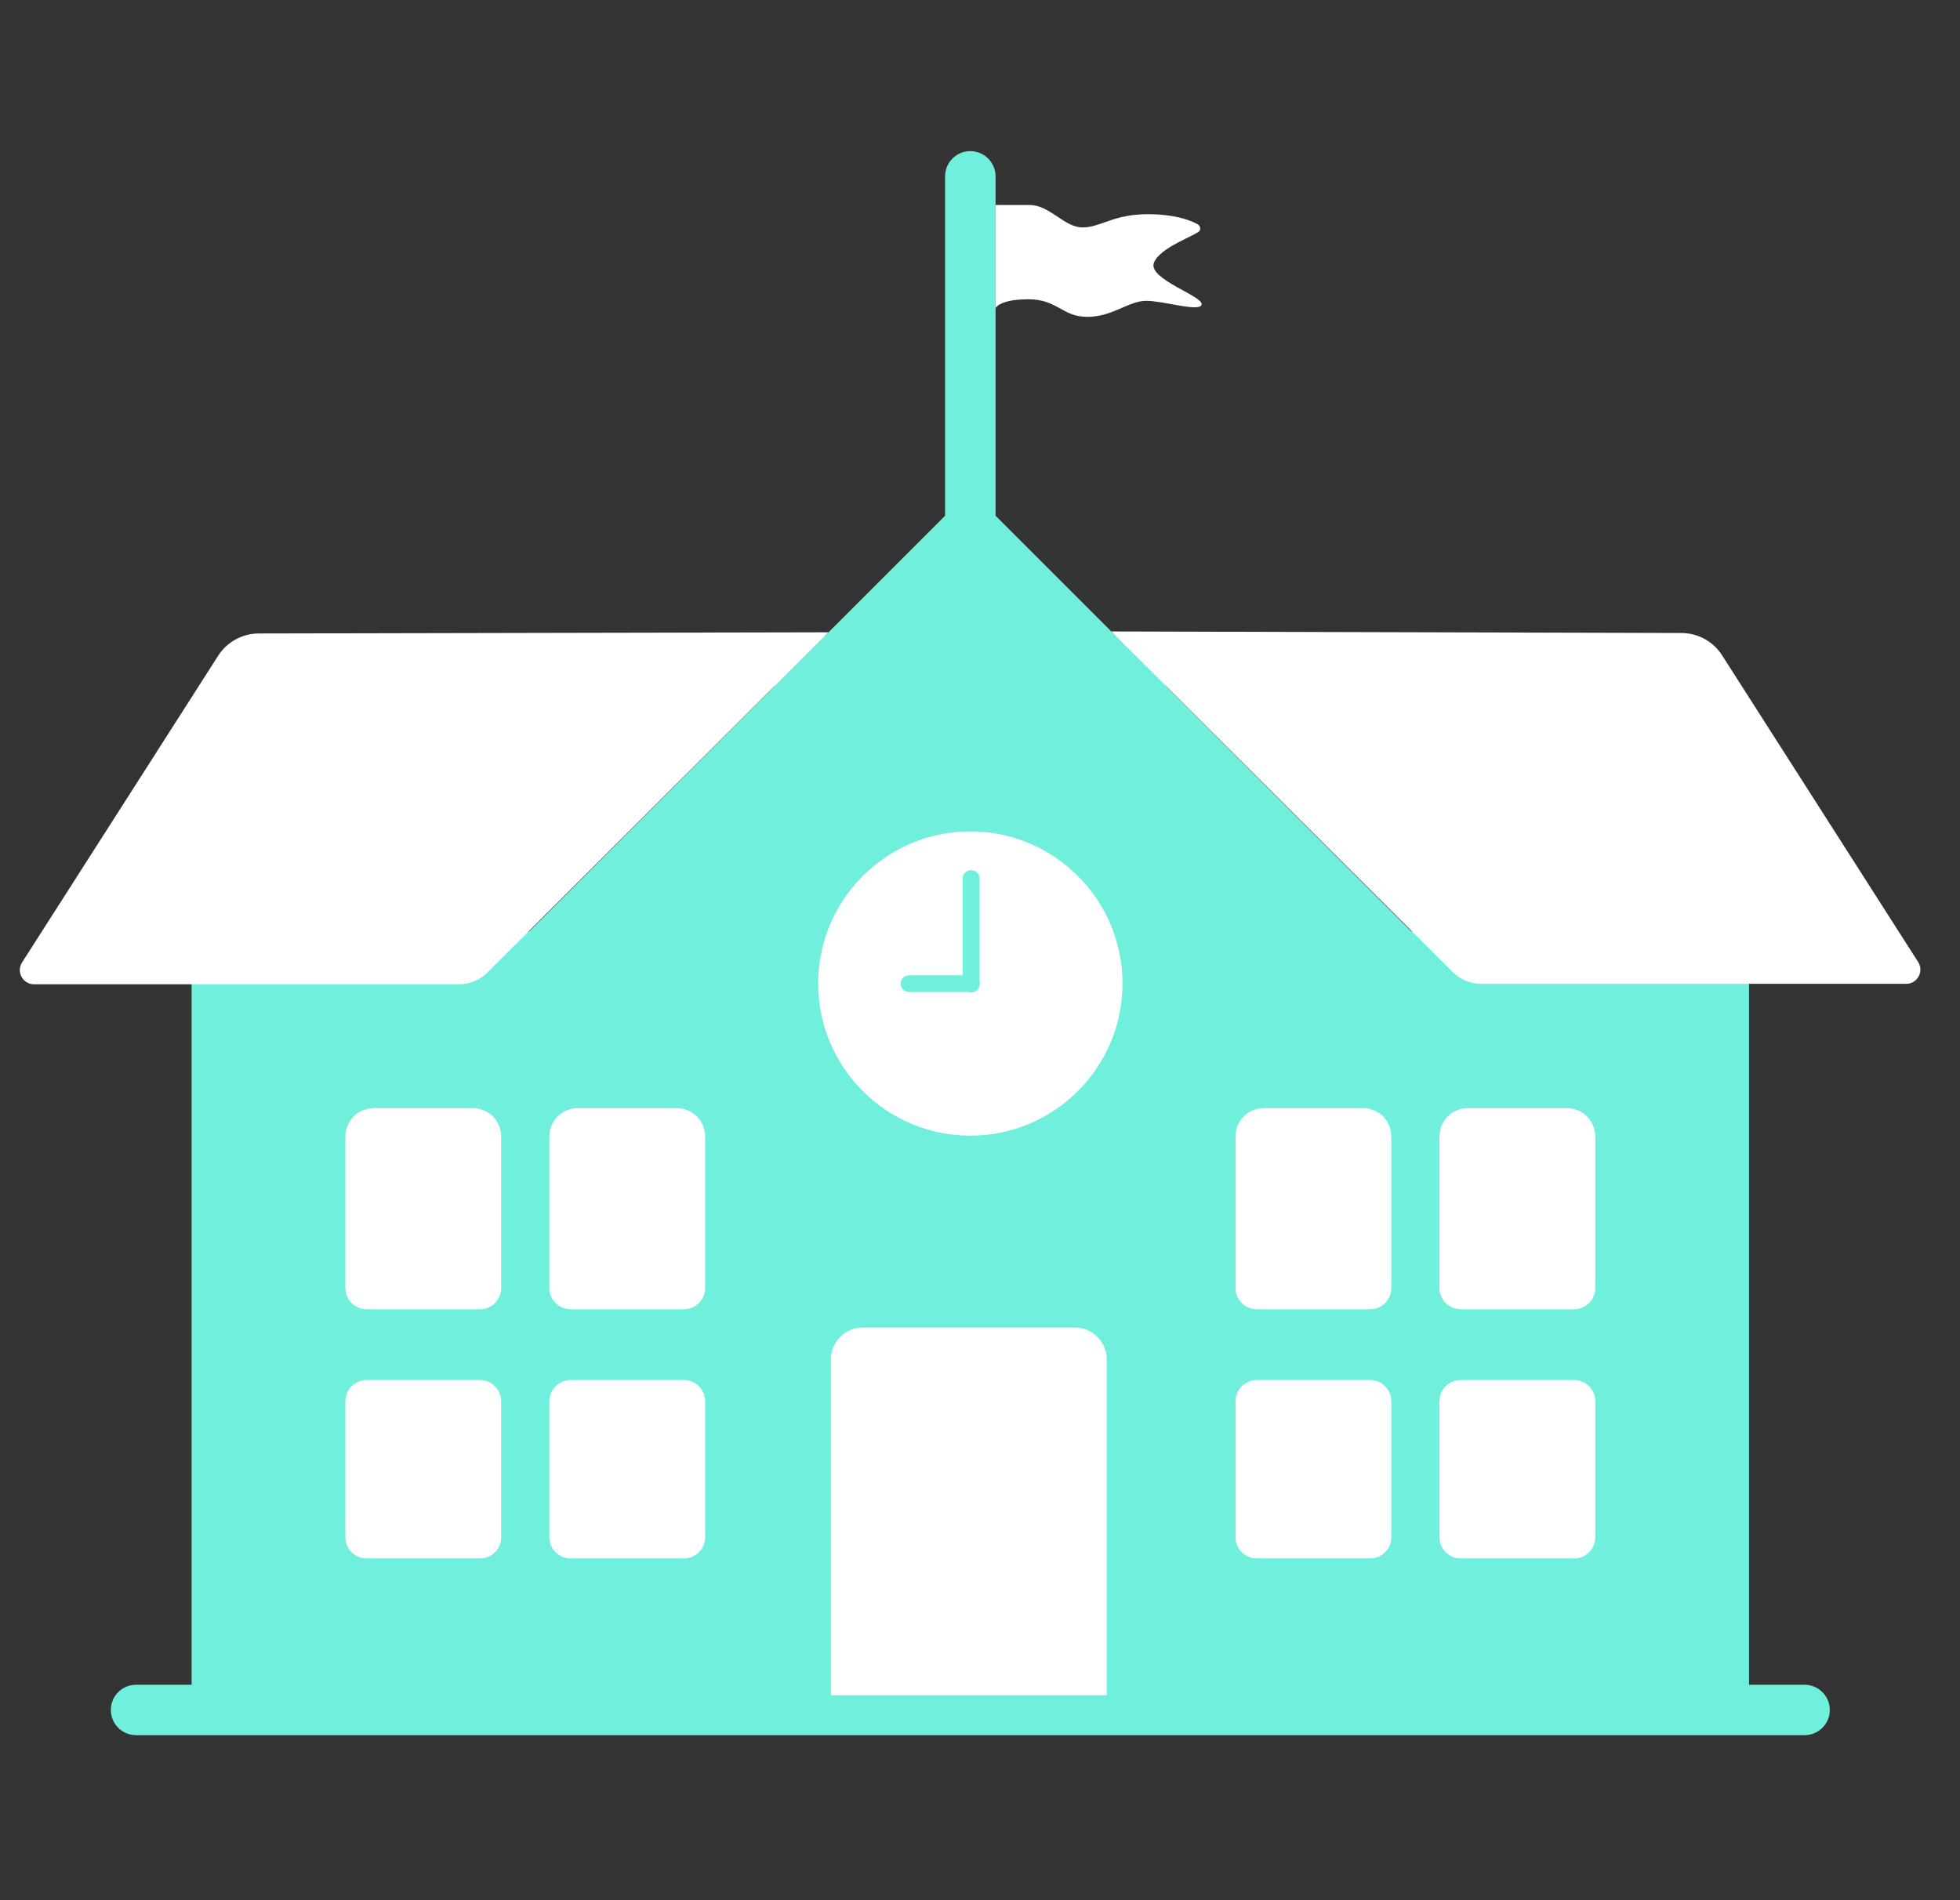 <svg width="33" height="32" viewBox="0 0 33 32" fill="none" xmlns="http://www.w3.org/2000/svg">
<rect x="0" y="0" width="33" height="32" fill="#333333" stroke="none"/>
<path fill-rule="evenodd" clip-rule="evenodd" d="M16.762 6.17V4.301V3.452V2.97C16.762 2.736 16.572 2.545 16.337 2.545C16.102 2.545 15.912 2.736 15.912 2.97V8.685L13.896 10.701H5.463C5.317 10.701 5.182 10.775 5.104 10.898L1.933 15.882C1.849 16.013 1.844 16.178 1.919 16.314C1.993 16.45 2.136 16.535 2.291 16.535H3.226V28.372H2.291C2.056 28.372 1.866 28.562 1.866 28.797C1.866 29.031 2.056 29.221 2.291 29.221H30.383C30.617 29.221 30.808 29.031 30.808 28.797C30.808 28.562 30.617 28.372 30.383 28.372H29.448V16.535H30.383C30.538 16.535 30.681 16.45 30.755 16.314C30.83 16.178 30.824 16.013 30.741 15.882L27.57 10.898C27.491 10.775 27.356 10.701 27.211 10.701H18.778L16.762 8.685V7.02V6.17ZM26.978 11.551L29.609 15.685H23.762L19.628 11.551H26.978ZM5.696 11.551H13.046L8.911 15.685H3.065L5.696 11.551Z" fill="#70EFDD"/>
<path fill-rule="evenodd" clip-rule="evenodd" d="M16.337 19.125C17.75 19.125 18.899 17.976 18.899 16.563C18.899 15.15 17.75 14.001 16.337 14.001C14.925 14.001 13.775 15.15 13.775 16.563C13.775 17.976 14.925 19.125 16.337 19.125Z" fill="white"/>
<path fill-rule="evenodd" clip-rule="evenodd" d="M11.515 23.24H9.607C9.409 23.24 9.249 23.4 9.249 23.598V25.887C9.249 26.085 9.409 26.245 9.607 26.245H11.515C11.712 26.245 11.872 26.085 11.872 25.887V23.598C11.872 23.4 11.712 23.24 11.515 23.24Z" fill="white"/>
<path fill-rule="evenodd" clip-rule="evenodd" d="M8.081 23.24H6.173C5.975 23.24 5.815 23.4 5.815 23.598V25.887C5.815 26.085 5.975 26.245 6.173 26.245H8.081C8.278 26.245 8.438 26.085 8.438 25.887V23.598C8.438 23.4 8.278 23.24 8.081 23.24Z" fill="white"/>
<path fill-rule="evenodd" clip-rule="evenodd" d="M11.395 18.661H9.726C9.463 18.661 9.249 18.875 9.249 19.138V21.69C9.249 21.888 9.409 22.048 9.607 22.048H11.515C11.712 22.048 11.872 21.888 11.872 21.69V19.138C11.872 18.875 11.658 18.661 11.395 18.661Z" fill="white"/>
<path fill-rule="evenodd" clip-rule="evenodd" d="M7.961 18.661H6.292C6.029 18.661 5.815 18.875 5.815 19.138V21.69C5.815 21.888 5.975 22.048 6.173 22.048H8.081C8.278 22.048 8.438 21.888 8.438 21.69V19.138C8.438 18.875 8.224 18.661 7.961 18.661Z" fill="white"/>
<path fill-rule="evenodd" clip-rule="evenodd" d="M24.594 26.245H26.502C26.699 26.245 26.859 26.085 26.859 25.887V23.598C26.859 23.401 26.699 23.24 26.502 23.24H24.594C24.396 23.24 24.236 23.401 24.236 23.598V25.887C24.236 26.085 24.396 26.245 24.594 26.245Z" fill="white"/>
<path fill-rule="evenodd" clip-rule="evenodd" d="M21.16 26.245H23.067C23.265 26.245 23.425 26.085 23.425 25.887V23.598C23.425 23.401 23.265 23.24 23.067 23.24H21.16C20.962 23.24 20.802 23.401 20.802 23.598V25.887C20.802 26.085 20.962 26.245 21.16 26.245Z" fill="white"/>
<path fill-rule="evenodd" clip-rule="evenodd" d="M24.594 22.048H26.502C26.699 22.048 26.859 21.888 26.859 21.69V19.138C26.859 18.875 26.645 18.661 26.382 18.661H24.713C24.45 18.661 24.236 18.875 24.236 19.138V21.69C24.236 21.888 24.396 22.048 24.594 22.048Z" fill="white"/>
<path fill-rule="evenodd" clip-rule="evenodd" d="M21.16 22.048H23.067C23.265 22.048 23.425 21.888 23.425 21.69V19.138C23.425 18.875 23.211 18.661 22.948 18.661H21.279C21.016 18.661 20.802 18.875 20.802 19.138V21.69C20.802 21.888 20.962 22.048 21.16 22.048Z" fill="white"/>
<path fill-rule="evenodd" clip-rule="evenodd" d="M13.948 10.648L8.206 16.378C8.079 16.505 7.906 16.576 7.727 16.576H0.574C0.384 16.576 0.27 16.367 0.372 16.207L3.673 11.043C3.822 10.81 4.079 10.669 4.356 10.668L13.948 10.648Z" fill="white"/>
<path fill-rule="evenodd" clip-rule="evenodd" d="M18.711 10.634L24.461 16.371C24.588 16.497 24.761 16.568 24.94 16.568H32.093C32.283 16.568 32.397 16.359 32.295 16.2L28.994 11.035C28.845 10.802 28.588 10.661 28.311 10.66L18.711 10.634Z" fill="white"/>
<path fill-rule="evenodd" clip-rule="evenodd" d="M18.634 28.549H13.99V22.893C13.99 22.596 14.23 22.356 14.526 22.356H18.098C18.394 22.356 18.634 22.596 18.634 22.893V28.549Z" fill="white"/>
<path fill-rule="evenodd" clip-rule="evenodd" d="M16.762 3.452H17.333C17.677 3.452 17.917 3.83 18.226 3.83C18.535 3.83 18.741 3.607 19.325 3.607C19.908 3.607 20.166 3.779 20.166 3.779C20.166 3.779 20.229 3.814 20.2 3.882C20.168 3.957 19.524 4.158 19.427 4.429C19.331 4.699 20.245 4.982 20.232 5.124C20.219 5.266 19.595 5.066 19.299 5.066C19.003 5.066 18.732 5.336 18.307 5.336C17.883 5.336 17.805 5.04 17.316 5.04C16.827 5.04 16.762 5.188 16.762 5.188L16.762 3.452Z" fill="white"/>
<path fill-rule="evenodd" clip-rule="evenodd" d="M16.351 16.713C16.272 16.713 16.209 16.65 16.209 16.572V14.795C16.209 14.717 16.272 14.654 16.351 14.654C16.429 14.654 16.492 14.717 16.492 14.795V16.572C16.492 16.65 16.429 16.713 16.351 16.713Z" fill="#70EFDD"/>
<path fill-rule="evenodd" clip-rule="evenodd" d="M16.498 16.565C16.498 16.643 16.435 16.707 16.357 16.707H15.306C15.227 16.707 15.164 16.643 15.164 16.565C15.164 16.487 15.227 16.424 15.306 16.424H16.357C16.435 16.424 16.498 16.487 16.498 16.565Z" fill="#70EFDD"/>
</svg>
